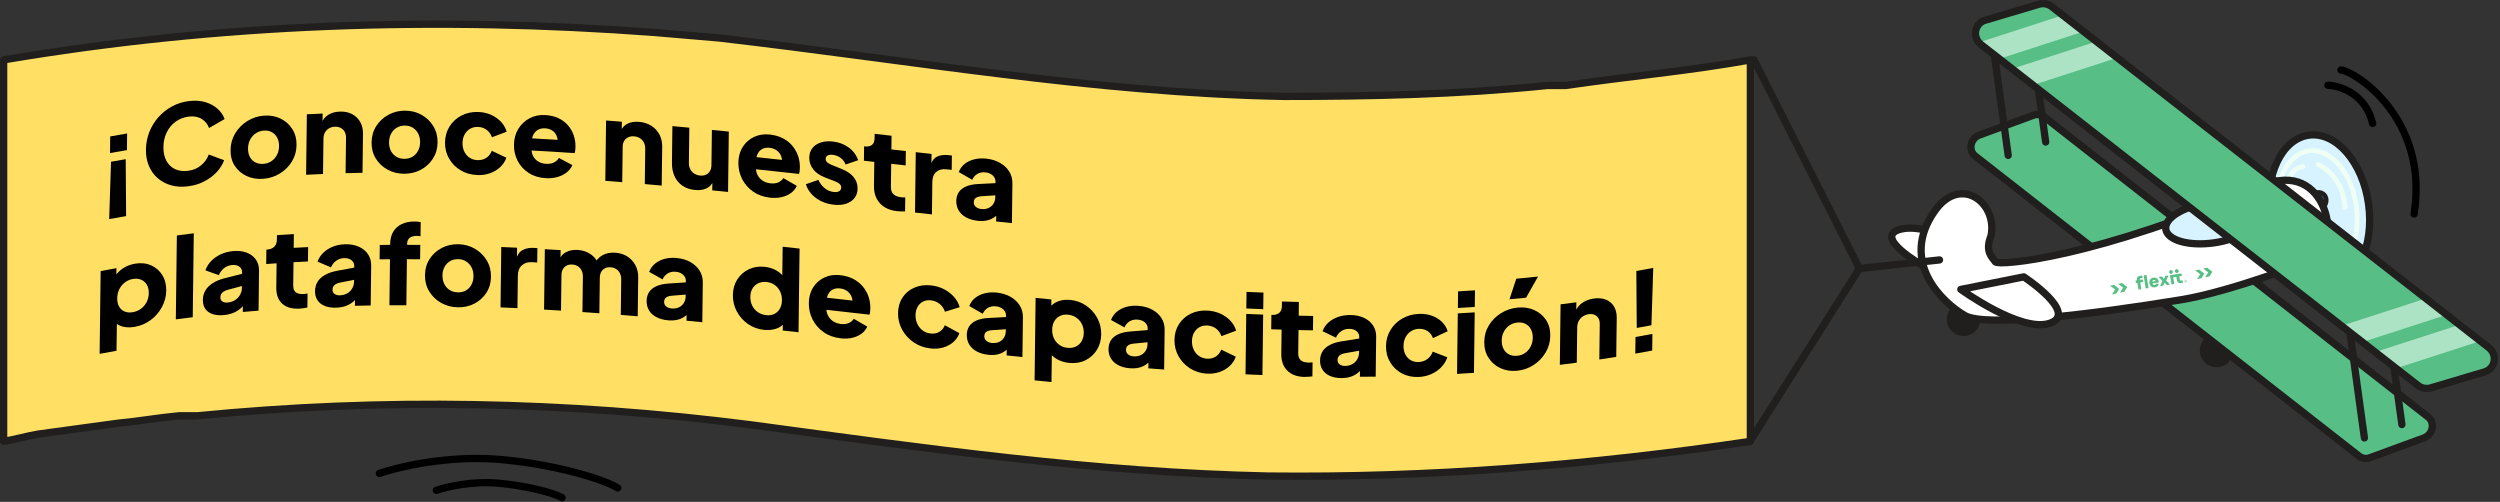 <svg width="1071" height="215" viewBox="0 0 1071 215" fill="none" xmlns="http://www.w3.org/2000/svg">
<rect x="0" y="0" width="1071" height="215" fill="#333333" stroke="none"/>
<path d="M823.673 113.719L850.915 109.973C850.915 109.973 827.019 95.015 814.352 98.159C801.685 101.31 823.673 113.727 823.673 113.727V113.719Z" fill="white" stroke="#201F1E" stroke-width="3.128" stroke-linecap="round" stroke-linejoin="round"/>
<path d="M972.441 93.272C969.971 75.35 977.43 59.508 989.104 57.905C1000.77 56.294 1012.23 69.525 1014.7 87.446C1017.18 105.368 1009.72 121.209 998.042 122.812C986.375 124.423 974.912 111.193 972.441 93.272Z" fill="#D7F3FF" stroke="#201F1E" stroke-width="3.128" stroke-linecap="round" stroke-linejoin="round"/>
<path d="M975.75 92.818C973.787 78.532 979.73 65.912 989.034 64.63C998.339 63.348 1007.47 73.896 1009.44 88.181C1011.41 102.467 1005.46 115.087 996.158 116.37C986.853 117.652 977.72 107.104 975.75 92.818Z" stroke="#EFFFF4" stroke-width="2.033" stroke-linecap="round" stroke-linejoin="round"/>
<path d="M993.209 70.502C993.209 70.502 1003.81 75.022 1004.57 88.823" stroke="#EFFFF4" stroke-width="2.033" stroke-linecap="round" stroke-linejoin="round"/>
<path d="M986.57 71.417C986.57 71.417 982.402 71.37 979.947 77.735" stroke="#EFFFF4" stroke-width="2.033" stroke-linecap="round" stroke-linejoin="round"/>
<path d="M989.175 89.55C987.775 88.057 988.088 85.484 989.878 83.803C991.661 82.122 994.257 81.973 995.657 83.467C997.056 84.96 996.743 87.533 994.953 89.214C993.162 90.895 990.574 91.044 989.175 89.55Z" fill="#348498" stroke="#201F1E" stroke-width="2.033" stroke-linecap="round" stroke-linejoin="round"/>
<path d="M841.189 142.963C837.78 142.963 835.012 140.195 835.012 136.786C835.012 133.377 837.78 130.609 841.189 130.609C844.598 130.609 847.366 133.377 847.366 136.786C847.366 140.195 844.598 142.963 841.189 142.963Z" fill="#201F1E" stroke="#201F1E" stroke-width="2.033" stroke-linecap="round" stroke-linejoin="round"/>
<path d="M949.57 156.326C946.161 156.326 943.393 153.558 943.393 150.149C943.393 146.74 946.161 143.972 949.57 143.972C952.979 143.972 955.747 146.74 955.747 150.149C955.747 153.558 952.979 156.326 949.57 156.326Z" fill="#201F1E" stroke="#201F1E" stroke-width="2.033" stroke-linecap="round" stroke-linejoin="round"/>
<path d="M846.154 66.828L1010.63 195.414C1011.92 196.423 1013.67 196.673 1015.28 196.079L1038.38 187.618C1042.25 186.203 1043.3 181.058 1040.2 178.642L875.726 50.055C874.436 49.047 872.684 48.797 871.074 49.391L847.976 57.851C844.105 59.274 843.057 64.411 846.154 66.828Z" fill="#57BE85" stroke="#201F1E" stroke-width="3.128" stroke-linecap="round" stroke-linejoin="round"/>
<path d="M854.809 112.163C855.998 114.024 898.566 110.505 969.024 79.588C997.197 67.242 1004.24 106.557 990.402 111.428C990.402 111.428 956.052 124.885 934.549 128.388C895.352 134.8 850.626 140.25 841.736 135.159C832.845 130.061 813.164 112.499 828.928 90.285C839.968 74.725 855.834 86.891 852.948 101.021C850.165 107.956 853.597 110.294 854.794 112.155H854.809V112.163Z" fill="white"/>
<path d="M854.809 112.163C855.998 114.024 898.566 110.505 969.024 79.588C997.197 67.242 1004.24 106.557 990.402 111.428C990.402 111.428 956.052 124.885 934.549 128.388C895.352 134.8 850.626 140.25 841.736 135.159C832.845 130.061 813.164 112.499 828.928 90.285C839.968 74.725 855.834 86.891 852.948 101.021C850.165 107.956 853.597 110.294 854.794 112.155H854.809V112.163Z" stroke="#201F1E" stroke-width="3.128" stroke-linecap="round" stroke-linejoin="round"/>
<path d="M867 118.606L840.031 123.986C840.031 123.986 865.827 142.759 878.212 138.451C890.59 134.143 867.015 118.614 867.015 118.614H867.007L867 118.606Z" fill="white" stroke="#201F1E" stroke-width="3.128" stroke-linecap="round" stroke-linejoin="round"/>
<path d="M927.826 98.175C927.169 93.452 935.286 88.44 945.936 86.978C956.585 85.507 965.757 88.143 966.398 92.865C967.055 97.588 958.939 102.6 948.289 104.062C937.632 105.533 928.467 102.897 927.826 98.175Z" fill="#D7F3FF" stroke="#201F1E" stroke-width="3.128" stroke-linecap="round" stroke-linejoin="round"/>
<path d="M1012.91 187.595L1006.5 140.977" stroke="#201F1E" stroke-width="3.128" stroke-linecap="round" stroke-linejoin="round"/>
<path d="M1028.97 181.871L1022.56 135.253" stroke="#201F1E" stroke-width="3.128" stroke-linecap="round" stroke-linejoin="round"/>
<path d="M860.315 66.561L853.903 19.943" stroke="#201F1E" stroke-width="3.128" stroke-linecap="round" stroke-linejoin="round"/>
<path d="M876.366 60.838L869.954 14.22" stroke="#201F1E" stroke-width="3.128" stroke-linecap="round" stroke-linejoin="round"/>
<path d="M848.656 19.068L1035.83 165.107C1037.4 166.335 1039.45 166.726 1041.33 166.171L1064.4 159.321C1069.02 157.945 1070.05 151.932 1066.19 148.914L879.01 2.875C877.438 1.647 875.39 1.256 873.513 1.811L850.462 8.661C845.833 10.037 844.809 16.05 848.663 19.068H848.656Z" fill="#57BE85"/>
<mask id="mask0_5509_2421" style="mask-type:luminance" maskUnits="userSpaceOnUse" x="846" y="1" width="223" height="166">
<path d="M848.656 19.068L1035.83 165.107C1037.4 166.335 1039.45 166.726 1041.33 166.171L1064.4 159.321C1069.02 157.945 1070.05 151.932 1066.19 148.914L879.01 2.875C877.438 1.647 875.39 1.256 873.513 1.811L850.462 8.661C845.833 10.037 844.809 16.05 848.663 19.068H848.656Z" fill="white"/>
</mask>
<g mask="url(#mask0_5509_2421)">
<path d="M989.995 143.823L1065.36 119.419L1068.24 128.349L992.88 152.753L989.995 143.823Z" fill="#ABE3C4"/>
<path d="M997.979 157.155L1073.34 132.751L1076.23 141.68L1000.86 166.084L997.979 157.155Z" fill="#ABE3C4"/>
<path d="M844.793 19.13L920.154 -5.273L923.04 3.656L847.678 28.06L844.793 19.13Z" fill="#ABE3C4"/>
<path d="M852.769 32.454L928.13 8.05L931.015 16.98L855.654 41.383L852.769 32.454Z" fill="#ABE3C4"/>
</g>
<path d="M848.656 19.068L1035.83 165.107C1037.4 166.335 1039.45 166.726 1041.33 166.171L1064.4 159.321C1069.02 157.945 1070.05 151.932 1066.19 148.914L879.01 2.875C877.438 1.647 875.39 1.256 873.513 1.811L850.462 8.661C845.833 10.037 844.809 16.05 848.663 19.068H848.656Z" stroke="#201F1E" stroke-width="3.128" stroke-linecap="round" stroke-linejoin="round"/>
<path d="M941.243 119.614L943.088 119.192L944.324 117.23L942.111 115.478L940.383 115.877L942.564 117.448L941.243 119.614Z" fill="#57BE85"/>
<path d="M904.782 126.16L906.627 125.738L907.863 123.775L905.65 122.023L903.922 122.422L906.103 123.994L904.782 126.16Z" fill="#57BE85"/>
<path d="M944.691 118.833L946.544 118.403L947.772 116.44L945.559 114.688L943.831 115.087L946.013 116.659L944.691 118.825H944.699L944.691 118.833Z" fill="#57BE85"/>
<path d="M908.23 125.378L910.083 124.948L911.311 122.985L909.098 121.233L907.37 121.632L909.552 123.204L908.23 125.37H908.238L908.23 125.378Z" fill="#57BE85"/>
<path fill-rule="evenodd" clip-rule="evenodd" d="M918.356 118.067C918.356 118.067 918.372 117.988 918.419 117.981L919.475 117.809C919.475 117.809 919.561 117.824 919.561 117.863L920.421 123.313C920.421 123.313 920.405 123.391 920.358 123.399L919.303 123.571C919.303 123.571 919.217 123.556 919.217 123.517L918.356 118.067Z" fill="#57BE85"/>
<path fill-rule="evenodd" clip-rule="evenodd" d="M915.674 121.272C915.674 121.272 915.627 121.21 915.587 121.21L915.103 121.288C915.103 121.288 915.017 121.272 915.009 121.225L914.86 120.279C914.86 120.279 914.892 120.201 914.923 120.193L915.408 120.115C915.408 120.115 915.47 120.068 915.47 120.029L915.439 119.849C915.267 118.762 916.01 118.262 916.792 118.129C917.097 118.082 917.417 118.074 917.73 118.098C917.769 118.098 917.793 118.137 917.793 118.16V119.028C917.793 119.028 917.746 119.106 917.699 119.106C917.527 119.091 917.362 119.091 917.206 119.106C916.745 119.185 916.667 119.45 916.698 119.732V119.818C916.698 119.818 916.753 119.881 916.799 119.881L917.863 119.709C917.863 119.709 917.949 119.724 917.957 119.771L918.105 120.717C918.105 120.717 918.074 120.795 918.043 120.803L916.979 120.975C916.979 120.975 916.901 121.022 916.917 121.061L917.347 123.782C917.347 123.782 917.316 123.861 917.284 123.868L916.182 124.048C916.182 124.048 916.096 124.033 916.088 123.986L915.658 121.265H915.666L915.674 121.272Z" fill="#57BE85"/>
<path fill-rule="evenodd" clip-rule="evenodd" d="M923.423 120.404C923.47 120.404 923.509 120.349 923.478 120.31C923.345 120.084 923.056 119.896 922.672 119.966C922.352 120.013 922.133 120.209 922.047 120.537C922.031 120.584 922.086 120.631 922.133 120.623L923.431 120.42H923.423V120.404ZM920.788 121.335C920.593 120.099 921.367 119.13 922.508 118.942C923.65 118.762 924.604 119.403 924.791 120.6C924.807 120.709 924.823 120.826 924.831 120.936C924.831 120.975 924.799 121.014 924.768 121.014L922.203 121.413C922.203 121.413 922.125 121.468 922.149 121.507C922.328 121.952 922.672 122.124 923.048 122.07C923.345 122.023 923.603 121.835 923.65 121.554C923.65 121.515 923.697 121.475 923.744 121.491L924.729 121.601C924.729 121.601 924.791 121.64 924.791 121.679C924.666 122.492 924.01 122.969 923.212 123.094C922.023 123.282 920.999 122.601 920.804 121.358L920.788 121.335Z" fill="#57BE85"/>
<path fill-rule="evenodd" clip-rule="evenodd" d="M928.318 122.148C928.318 122.148 928.263 122.148 928.24 122.117L927.395 121.179C927.395 121.179 927.286 121.147 927.262 121.194L926.754 122.336C926.754 122.336 926.723 122.375 926.691 122.383L925.487 122.571C925.425 122.578 925.378 122.524 925.401 122.477L926.363 120.452C926.363 120.452 926.363 120.397 926.347 120.373L924.854 118.755C924.854 118.755 924.846 118.645 924.901 118.63L926.105 118.442C926.105 118.442 926.16 118.442 926.183 118.473L926.996 119.412C926.996 119.412 927.106 119.451 927.129 119.396L927.606 118.254C927.606 118.254 927.638 118.215 927.669 118.207L928.881 118.02C928.943 118.012 928.99 118.067 928.967 118.114L928.013 120.131C928.013 120.131 928.013 120.186 928.028 120.209L929.561 121.836C929.561 121.836 929.569 121.945 929.514 121.961L928.302 122.148H928.31H928.318Z" fill="#57BE85"/>
<path fill-rule="evenodd" clip-rule="evenodd" d="M935.222 120.945C935.222 120.945 935.222 121.007 935.182 121.031C934.932 121.156 934.666 121.242 934.401 121.289C933.626 121.414 932.766 121.148 932.579 120.006L932.368 118.661C932.368 118.661 932.321 118.599 932.282 118.607L931.007 118.802L931.445 121.586C931.445 121.586 931.429 121.664 931.382 121.672L930.327 121.844C930.327 121.844 930.241 121.828 930.241 121.781L929.639 117.973C929.639 117.973 929.654 117.895 929.701 117.887L934.463 117.137C934.463 117.137 934.549 117.152 934.549 117.191L934.698 118.138C934.698 118.138 934.666 118.216 934.635 118.224L933.681 118.372C933.681 118.372 933.603 118.419 933.619 118.458L933.814 119.741C933.861 120.038 934.041 120.272 934.479 120.202C934.612 120.186 934.729 120.147 934.846 120.092C934.893 120.077 934.948 120.092 934.971 120.131L935.245 120.952H935.237L935.222 120.945Z" fill="#57BE85"/>
<path fill-rule="evenodd" clip-rule="evenodd" d="M929.248 116.667C929.193 116.206 929.482 115.799 929.912 115.721C930.343 115.658 930.757 115.963 930.835 116.409C930.898 116.847 930.608 117.269 930.163 117.347C929.959 117.387 929.748 117.332 929.576 117.199C929.404 117.074 929.287 116.87 929.248 116.659V116.667Z" fill="#57BE85"/>
<path fill-rule="evenodd" clip-rule="evenodd" d="M931.75 116.276C931.695 115.814 931.984 115.408 932.414 115.33C932.844 115.251 933.259 115.572 933.337 116.018C933.4 116.456 933.11 116.878 932.665 116.94C932.461 116.979 932.25 116.925 932.078 116.792C931.906 116.667 931.789 116.463 931.75 116.252V116.268V116.276Z" fill="#57BE85"/>
<path d="M936.434 120.467C936.434 120.467 936.496 120.42 936.52 120.381C936.543 120.342 936.551 120.303 936.536 120.256C936.536 120.217 936.504 120.178 936.489 120.154C936.473 120.123 936.442 120.107 936.403 120.1C936.364 120.092 936.324 120.092 936.293 120.1L936.066 120.139L936.168 120.795H936.254L936.215 120.537L936.364 120.522L936.543 120.756L936.645 120.741L936.45 120.506L936.434 120.475V120.467ZM936.34 120.412L936.192 120.428L936.152 120.186L936.301 120.17H936.364C936.364 120.17 936.403 120.186 936.418 120.209C936.426 120.225 936.434 120.248 936.45 120.272V120.334C936.45 120.334 936.434 120.373 936.41 120.381C936.395 120.389 936.371 120.397 936.348 120.412H936.34Z" fill="#57BE85"/>
<path d="M936.497 120.936C936.778 120.835 936.927 120.514 936.825 120.232C936.723 119.951 936.403 119.802 936.121 119.904C935.84 120.006 935.691 120.326 935.793 120.608C935.894 120.889 936.215 121.038 936.497 120.936Z" stroke="#57BE85" stroke-width="0.102"/>
<path d="M751.385 25.597L796.58 115.04L749.86 188.775" stroke="#201F1E" stroke-width="3.128" stroke-linecap="round" stroke-linejoin="round"/>
<path d="M796.58 115.041L830.883 111.358" stroke="#201F1E" stroke-width="3.128" stroke-linecap="round" stroke-linejoin="round"/>
<path d="M997.275 36.529C1002.42 36.685 1013.45 40.172 1016.44 52.886" stroke="black" stroke-width="3.128" stroke-linecap="round" stroke-linejoin="round"/>
<path d="M1002.88 29.983C1008.03 30.14 1040.74 50.087 1034.2 91.685" stroke="black" stroke-width="3.128" stroke-linecap="round" stroke-linejoin="round"/>
<path d="M264.625 209.02C257.376 204.642 235.295 198.558 213.542 196.776C191.789 195.001 170.474 200.044 162.529 202.804" stroke="black" stroke-width="3.128" stroke-linecap="round" stroke-linejoin="round"/>
<path d="M240.792 213.227C237.062 210.943 224.356 207.909 213.167 206.963C201.978 206.025 191.015 208.637 186.934 210.06" stroke="black" stroke-width="3.128" stroke-linecap="round" stroke-linejoin="round"/>
<path d="M749.86 189.081C681.833 199.246 612.242 204.719 543.434 203.937C469.151 202.373 397.215 192.208 322.15 182.043C242.395 171.878 164.203 170.315 84.447 178.134H76.628C68.027 178.916 59.425 180.48 50.824 181.261C39.096 182.825 28.149 184.389 16.42 185.953C11.728 186.735 6.255 188.299 1.563 189.081V25.66C93.83 10.021 186.878 6.893 280.709 13.931C290.092 14.713 298.693 15.495 308.076 16.276C389.395 25.66 468.369 39.734 549.689 41.298C587.221 41.298 624.753 40.516 663.067 36.606H670.886C697.472 32.697 724.057 30.351 749.86 25.66V189.081Z" fill="#FFE064"/>
<path d="M749.86 189.081C681.833 199.246 612.242 204.719 543.434 203.937C469.151 202.373 397.215 192.208 322.15 182.043C242.395 171.878 164.203 170.315 84.447 178.134H76.628C68.027 178.916 59.425 180.48 50.824 181.261C39.096 182.825 28.149 184.389 16.42 185.953C11.728 186.735 6.255 188.299 1.563 189.081V25.66C93.83 10.021 186.878 6.893 280.709 13.931C290.092 14.713 298.693 15.495 308.076 16.276C389.395 25.66 468.369 39.734 549.689 41.298C587.221 41.298 624.753 40.516 663.067 36.606H670.886C697.472 32.697 724.057 30.351 749.86 25.66V189.081Z" stroke="#201F1E" stroke-width="3.128" stroke-linecap="round" stroke-linejoin="round"/>
<path d="M47.126 65.576C47.165 62.722 47.181 61.299 47.212 58.445C50.113 57.922 51.56 57.663 54.461 57.171C54.422 60.025 54.406 61.448 54.375 64.302C51.474 64.795 50.027 65.045 47.126 65.576ZM46.774 93.859C47.04 85.672 47.298 77.477 47.564 69.291C50.074 68.837 51.333 68.618 53.851 68.188C53.913 76.32 53.968 84.452 54.031 92.584C51.13 93.077 49.683 93.335 46.782 93.859H46.774Z" fill="black"/>
<path d="M80.475 79.823C77.895 80.144 75.51 80.003 73.313 79.385C71.115 78.767 69.207 77.759 67.581 76.351C65.955 74.944 64.704 73.208 63.812 71.128C62.921 69.048 62.491 66.703 62.522 64.067C62.553 61.44 63.038 58.938 63.969 56.569C64.899 54.2 66.197 52.073 67.863 50.204C69.528 48.335 71.467 46.795 73.688 45.591C75.909 44.386 78.317 43.62 80.928 43.3C83.54 42.971 85.878 43.128 87.942 43.745C90.007 44.363 91.758 45.317 93.189 46.584C94.62 47.85 95.636 49.336 96.223 51.017C93.556 52.534 92.227 53.3 89.561 54.849C88.967 53.206 87.919 51.909 86.402 50.962C84.885 50.016 83.032 49.672 80.843 49.946C78.716 50.212 76.839 50.947 75.221 52.143C73.594 53.34 72.327 54.864 71.42 56.717C70.513 58.571 70.044 60.65 70.013 62.965C69.982 65.279 70.404 67.242 71.264 68.861C72.132 70.479 73.359 71.668 74.962 72.434C76.558 73.2 78.426 73.443 80.553 73.177C82.743 72.903 84.611 72.121 86.159 70.815C87.7 69.517 88.795 67.977 89.428 66.202C92.063 67.164 93.377 67.649 96.012 68.634C95.378 70.44 94.331 72.121 92.861 73.701C91.391 75.28 89.616 76.609 87.528 77.704C85.44 78.799 83.087 79.502 80.483 79.823H80.475Z" fill="black"/>
<path d="M112.76 76.594C110.149 76.789 107.779 76.398 105.653 75.413C103.526 74.428 101.837 72.981 100.586 71.058C99.335 69.134 98.733 66.882 98.764 64.286C98.795 61.659 99.46 59.274 100.758 57.124C102.056 54.981 103.784 53.222 105.942 51.869C108.1 50.517 110.485 49.735 113.096 49.539C115.708 49.344 118.069 49.766 120.181 50.798C122.292 51.83 123.973 53.324 125.216 55.278C126.467 57.233 127.069 59.516 127.038 62.144C127.007 64.74 126.342 67.093 125.044 69.204C123.746 71.323 122.026 73.028 119.883 74.342C117.741 75.655 115.364 76.406 112.76 76.601V76.594ZM112.838 70.19C114.16 70.088 115.317 69.705 116.302 69.032C117.295 68.36 118.077 67.469 118.656 66.358C119.235 65.248 119.532 63.989 119.547 62.597C119.563 61.205 119.297 59.993 118.75 58.977C118.202 57.953 117.436 57.171 116.459 56.623C115.481 56.076 114.332 55.849 113.018 55.951C111.697 56.053 110.532 56.451 109.523 57.147C108.514 57.843 107.725 58.75 107.146 59.853C106.567 60.963 106.27 62.214 106.255 63.606C106.239 64.998 106.505 66.21 107.052 67.234C107.6 68.258 108.374 69.04 109.367 69.556C110.36 70.08 111.517 70.283 112.838 70.19Z" fill="black"/>
<path d="M131.136 74.866C131.245 66.226 131.355 57.593 131.456 48.953C134.162 48.82 135.514 48.758 138.22 48.648C138.196 50.697 138.181 51.721 138.157 53.77C138.009 53.324 137.931 53.097 137.782 52.644C138.415 51.072 139.416 49.884 140.8 49.086C142.176 48.289 143.787 47.866 145.625 47.804C147.619 47.741 149.362 48.101 150.856 48.891C152.341 49.673 153.499 50.799 154.32 52.253C155.141 53.707 155.539 55.412 155.508 57.374C155.422 64.037 155.383 67.368 155.297 74.022C152.396 74.076 150.95 74.115 148.049 74.194C148.127 68.141 148.158 65.115 148.236 59.063C148.252 58.055 148.056 57.187 147.666 56.475C147.275 55.756 146.712 55.209 145.992 54.818C145.273 54.427 144.428 54.247 143.459 54.286C142.52 54.317 141.684 54.552 140.941 54.99C140.198 55.428 139.612 56.022 139.205 56.765C138.791 57.508 138.58 58.383 138.572 59.4C138.494 65.452 138.462 68.478 138.384 74.538C135.483 74.655 134.037 74.725 131.136 74.866Z" fill="black"/>
<path d="M173.179 74.435C170.568 74.435 168.198 73.857 166.072 72.699C163.945 71.542 162.256 69.963 161.005 67.938C159.754 65.912 159.152 63.606 159.183 61.017C159.214 58.39 159.879 56.06 161.177 54.019C162.475 51.978 164.203 50.368 166.361 49.179C168.519 47.999 170.904 47.404 173.515 47.404C176.127 47.404 178.488 48.006 180.6 49.195C182.711 50.383 184.392 52.002 185.635 54.043C186.886 56.084 187.488 58.422 187.457 61.041C187.426 63.637 186.761 65.936 185.463 67.961C184.165 69.978 182.445 71.566 180.302 72.715C178.16 73.864 175.783 74.435 173.179 74.435ZM173.257 68.031C174.579 68.031 175.736 67.734 176.721 67.14C177.714 66.546 178.496 65.709 179.075 64.638C179.653 63.567 179.951 62.339 179.966 60.947C179.982 59.555 179.716 58.328 179.169 57.264C178.621 56.201 177.855 55.356 176.878 54.739C175.9 54.113 174.751 53.808 173.437 53.8C172.116 53.8 170.951 54.105 169.942 54.731C168.933 55.349 168.144 56.193 167.565 57.257C166.986 58.32 166.689 59.547 166.674 60.939C166.658 62.331 166.924 63.567 167.471 64.638C168.018 65.709 168.793 66.546 169.786 67.14C170.779 67.734 171.936 68.039 173.257 68.039V68.031Z" fill="black"/>
<path d="M204.494 74.983C201.852 74.897 199.482 74.232 197.387 72.997C195.291 71.754 193.634 70.096 192.422 68.016C191.21 65.936 190.615 63.614 190.647 61.057C190.678 58.5 191.319 56.209 192.57 54.2C193.821 52.19 195.518 50.618 197.66 49.508C199.803 48.398 202.196 47.882 204.839 47.968C206.801 48.03 208.623 48.429 210.288 49.156C211.954 49.883 213.377 50.869 214.558 52.104C215.738 53.34 216.575 54.778 217.068 56.413C214.542 57.366 213.275 57.843 210.75 58.805C210.312 57.492 209.561 56.436 208.49 55.638C207.419 54.841 206.176 54.419 204.76 54.372C203.501 54.333 202.383 54.598 201.39 55.169C200.397 55.74 199.615 56.553 199.037 57.617C198.458 58.672 198.161 59.9 198.145 61.292C198.13 62.683 198.396 63.927 198.943 65.014C199.49 66.1 200.256 66.96 201.234 67.594C202.211 68.227 203.322 68.556 204.58 68.603C206.027 68.65 207.294 68.313 208.365 67.594C209.436 66.874 210.21 65.874 210.672 64.599C213.174 65.78 214.425 66.366 216.919 67.563C216.419 69.056 215.559 70.378 214.354 71.527C213.15 72.676 211.704 73.56 210.015 74.178C208.334 74.795 206.488 75.069 204.494 74.999V74.983Z" fill="black"/>
<path d="M233.786 76.328C230.979 76.164 228.555 75.421 226.507 74.1C224.458 72.778 222.886 71.058 221.784 68.955C220.681 66.843 220.15 64.545 220.181 62.05C220.212 59.462 220.83 57.179 222.034 55.216C223.238 53.254 224.841 51.737 226.859 50.673C228.868 49.61 231.136 49.149 233.646 49.297C235.741 49.422 237.587 49.852 239.189 50.603C240.792 51.354 242.145 52.347 243.24 53.59C244.334 54.833 245.163 56.241 245.726 57.812C246.289 59.384 246.555 61.073 246.532 62.871C246.532 63.38 246.493 63.872 246.438 64.357C246.383 64.842 246.289 65.256 246.156 65.592C238.251 65.061 234.295 64.818 226.389 64.404C226.413 62.316 226.429 61.276 226.452 59.188C232.715 59.517 235.851 59.697 242.114 60.103C240.73 61.002 240.034 61.448 238.65 62.347C238.986 61.01 238.986 59.798 238.65 58.719C238.306 57.64 237.696 56.764 236.82 56.092C235.944 55.42 234.858 55.052 233.567 54.974C232.309 54.904 231.23 55.138 230.315 55.693C229.408 56.241 228.72 57.093 228.25 58.234C227.781 59.376 227.711 60.916 227.664 62.472C227.625 63.817 227.68 65.209 228.149 66.343C228.618 67.477 229.345 68.376 230.338 69.048C231.331 69.721 232.535 70.096 233.951 70.182C235.241 70.26 236.343 70.073 237.274 69.619C238.196 69.174 238.924 68.517 239.447 67.665C241.754 68.892 242.904 69.502 245.21 70.737C244.679 71.965 243.85 73.021 242.732 73.896C241.606 74.772 240.284 75.421 238.767 75.851C237.25 76.281 235.585 76.438 233.779 76.336L233.786 76.328Z" fill="black"/>
<path d="M259.316 77.485C259.426 68.861 259.535 60.236 259.637 51.619C262.342 51.822 263.695 51.932 266.401 52.151C266.377 54.2 266.361 55.224 266.338 57.265C266.189 56.795 266.111 56.561 265.963 56.099C266.596 54.598 267.597 53.535 268.981 52.909C270.357 52.276 271.968 52.041 273.805 52.198C275.799 52.37 277.543 52.933 279.036 53.879C280.522 54.833 281.679 56.084 282.5 57.624C283.321 59.165 283.72 60.916 283.689 62.879C283.603 69.533 283.564 72.856 283.478 79.502C280.577 79.244 279.13 79.111 276.229 78.861L276.417 63.747C276.433 62.738 276.237 61.847 275.846 61.088C275.455 60.33 274.892 59.712 274.173 59.235C273.454 58.766 272.609 58.484 271.639 58.406C270.701 58.328 269.865 58.469 269.122 58.813C268.379 59.165 267.792 59.681 267.386 60.377C266.971 61.073 266.76 61.925 266.752 62.934C266.674 68.978 266.643 72.004 266.565 78.048C263.664 77.813 262.217 77.704 259.316 77.477V77.485Z" fill="black"/>
<path d="M297.732 81.395C295.605 81.192 293.799 80.566 292.313 79.526C290.828 78.486 289.709 77.126 288.951 75.445C288.2 73.763 287.833 71.848 287.864 69.698C287.942 63.426 287.981 60.291 288.06 54.02C290.961 54.286 292.407 54.427 295.308 54.7C295.23 60.745 295.199 63.763 295.12 69.807C295.105 70.784 295.3 71.668 295.691 72.45C296.082 73.232 296.653 73.865 297.388 74.342C298.123 74.827 298.96 75.108 299.89 75.202C300.86 75.296 301.704 75.171 302.439 74.835C303.166 74.499 303.737 73.975 304.152 73.271C304.566 72.567 304.777 71.731 304.785 70.753C304.863 64.709 304.894 61.691 304.973 55.646C307.873 55.936 309.32 56.084 312.221 56.374C312.111 64.99 312.002 73.615 311.9 82.232C309.195 81.958 307.842 81.817 305.137 81.551C305.16 79.503 305.176 78.486 305.199 76.438C305.348 76.907 305.426 77.141 305.575 77.611C304.941 79.096 303.94 80.144 302.556 80.754C301.18 81.364 299.569 81.575 297.732 81.395Z" fill="black"/>
<path d="M329.923 84.686C327.116 84.389 324.692 83.521 322.643 82.09C320.595 80.659 319.023 78.853 317.921 76.687C316.818 74.514 316.286 72.183 316.318 69.689C316.349 67.101 316.967 64.857 318.171 62.957C319.375 61.057 320.978 59.634 322.995 58.672C325.005 57.718 327.272 57.366 329.782 57.64C331.878 57.867 333.723 58.391 335.326 59.212C336.929 60.032 338.282 61.088 339.377 62.378C340.471 63.668 341.3 65.107 341.863 66.702C342.426 68.297 342.692 69.994 342.668 71.793C342.668 72.301 342.629 72.793 342.575 73.278C342.52 73.763 342.426 74.17 342.293 74.506C334.388 73.638 330.431 73.208 322.526 72.371C322.55 70.291 322.565 69.243 322.589 67.164C328.852 67.82 331.987 68.164 338.251 68.845C336.867 69.681 336.171 70.096 334.787 70.933C335.123 69.611 335.123 68.399 334.787 67.304C334.443 66.21 333.833 65.303 332.957 64.591C332.081 63.88 330.994 63.457 329.704 63.317C328.445 63.184 327.366 63.364 326.451 63.872C325.544 64.372 324.856 65.185 324.387 66.311C323.918 67.43 323.848 68.954 323.801 70.518C323.762 71.855 323.816 73.255 324.285 74.412C324.755 75.569 325.482 76.508 326.475 77.227C327.468 77.946 328.672 78.384 330.087 78.54C331.377 78.681 332.48 78.54 333.41 78.142C334.333 77.735 335.06 77.117 335.584 76.289C337.891 77.618 339.04 78.29 341.347 79.62C340.815 80.824 339.986 81.84 338.868 82.669C337.742 83.498 336.421 84.084 334.904 84.444C333.387 84.804 331.722 84.882 329.915 84.686H329.923Z" fill="black"/>
<path d="M357.086 87.681C354.185 87.353 351.675 86.407 349.549 84.827C347.422 83.248 345.983 81.277 345.24 78.924C347.383 78.173 348.446 77.798 350.589 77.047C351.245 78.509 352.152 79.706 353.302 80.621C354.451 81.543 355.734 82.075 357.157 82.239C358.189 82.356 358.979 82.239 359.534 81.887C360.089 81.535 360.363 81.004 360.378 80.276C360.378 79.901 360.292 79.565 360.097 79.276C359.909 78.986 359.62 78.705 359.237 78.447C358.853 78.181 358.369 77.939 357.79 77.712C355.999 77.016 355.1 76.672 353.31 75.976C351.159 75.139 349.51 73.982 348.368 72.512C347.226 71.042 346.663 69.392 346.687 67.562C346.71 65.952 347.14 64.591 347.993 63.489C348.845 62.378 350.033 61.573 351.558 61.065C353.083 60.556 354.827 60.408 356.789 60.627C359.362 60.916 361.621 61.761 363.561 63.168C365.492 64.576 366.852 66.39 367.634 68.634C365.476 69.376 364.397 69.752 362.239 70.495C361.864 69.376 361.176 68.438 360.167 67.68C359.158 66.921 358.009 66.468 356.727 66.319C355.788 66.218 355.053 66.319 354.522 66.64C353.99 66.96 353.716 67.453 353.708 68.11C353.708 68.462 353.794 68.782 353.99 69.087C354.178 69.392 354.49 69.681 354.92 69.947C355.35 70.213 355.89 70.479 356.531 70.745C358.204 71.425 359.049 71.769 360.722 72.45C362.904 73.325 364.569 74.475 365.711 75.882C366.853 77.29 367.415 78.932 367.392 80.793C367.369 82.403 366.923 83.756 366.055 84.859C365.187 85.961 363.991 86.766 362.466 87.275C360.941 87.783 359.151 87.924 357.086 87.689V87.681Z" fill="black"/>
<path d="M384.352 90.473C381.162 90.114 378.699 88.988 376.963 87.103C375.227 85.219 374.383 82.756 374.414 79.722C374.469 75.57 374.492 73.498 374.547 69.354C372.772 69.15 371.88 69.049 370.098 68.853C370.129 66.39 370.145 65.162 370.176 62.699C370.27 62.707 370.324 62.715 370.418 62.723C371.771 62.879 372.819 62.66 373.546 62.082C374.281 61.503 374.656 60.549 374.672 59.22C374.68 58.461 374.688 58.086 374.695 57.328C377.596 57.656 379.043 57.82 381.944 58.149C381.912 60.494 381.897 61.675 381.873 64.021C384.344 64.302 385.588 64.443 388.058 64.717C388.027 67.18 388.011 68.407 387.98 70.871C385.509 70.589 384.266 70.448 381.795 70.175C381.748 74.131 381.725 76.109 381.67 80.074C381.662 80.957 381.811 81.708 382.124 82.333C382.436 82.951 382.937 83.444 383.609 83.803C384.282 84.163 385.118 84.398 386.119 84.515C386.346 84.538 386.604 84.554 386.893 84.554C387.183 84.554 387.488 84.554 387.816 84.562C387.785 86.97 387.769 88.167 387.738 90.575C387.253 90.583 386.706 90.583 386.096 90.575C385.486 90.575 384.899 90.536 384.352 90.473Z" fill="black"/>
<path d="M391.991 91.044C392.101 82.427 392.21 73.802 392.312 65.186C395.017 65.49 396.37 65.639 399.075 65.944C399.044 68.423 399.029 69.666 398.997 72.145C398.81 71.761 398.716 71.574 398.528 71.191C399.138 69.079 400.115 67.711 401.46 67.086C402.805 66.46 404.4 66.249 406.238 66.452C406.856 66.523 407.168 66.554 407.786 66.624C407.755 69.087 407.739 70.315 407.708 72.778C406.801 72.676 406.347 72.629 405.432 72.528C403.657 72.332 402.219 72.7 401.108 73.638C399.998 74.576 399.435 76.007 399.412 77.931C399.341 83.498 399.31 86.282 399.24 91.857C396.339 91.536 394.892 91.372 391.991 91.044Z" fill="black"/>
<path d="M418.811 94.578C416.911 94.375 415.269 93.898 413.893 93.147C412.517 92.397 411.461 91.419 410.734 90.215C410.007 89.011 409.655 87.635 409.67 86.094C409.686 84.64 410.046 83.389 410.734 82.349C411.422 81.301 412.478 80.48 413.885 79.87C415.292 79.268 417.052 78.916 419.147 78.83C422.384 78.666 424.003 78.58 427.232 78.416C427.209 80.504 427.193 81.544 427.17 83.624C424.457 83.811 423.104 83.905 420.391 84.085C419.358 84.163 418.561 84.406 418.014 84.804C417.458 85.203 417.177 85.829 417.169 86.681C417.161 87.471 417.458 88.12 418.06 88.628C418.67 89.136 419.421 89.441 420.32 89.535C421.509 89.66 422.564 89.519 423.471 89.113C424.378 88.706 425.09 88.088 425.598 87.275C426.106 86.462 426.372 85.531 426.38 84.492C426.411 81.802 426.427 80.457 426.466 77.767C426.482 76.79 426.091 75.922 425.309 75.179C424.527 74.428 423.464 73.99 422.111 73.842C420.821 73.701 419.679 73.928 418.686 74.514C417.693 75.101 416.966 75.937 416.504 77.032C414.198 75.703 413.048 75.038 410.742 73.701C411.273 72.301 412.11 71.144 413.252 70.229C414.393 69.307 415.754 68.65 417.341 68.259C418.928 67.86 420.656 67.766 422.525 67.962C424.746 68.196 426.708 68.806 428.405 69.776C430.102 70.745 431.423 71.981 432.354 73.482C433.284 74.983 433.738 76.672 433.714 78.533C433.628 85.352 433.589 88.761 433.503 95.587C430.798 95.305 429.445 95.165 426.74 94.875C426.763 93.21 426.771 92.373 426.794 90.708C427.451 90.661 427.78 90.645 428.444 90.598C427.655 91.654 426.794 92.506 425.848 93.147C424.902 93.788 423.847 94.234 422.689 94.469C421.524 94.711 420.234 94.75 418.819 94.602L418.811 94.578Z" fill="black"/>
<path d="M42.677 151.58C42.825 139.757 42.974 127.942 43.115 116.12C45.82 115.604 47.173 115.361 49.878 114.884C49.855 116.863 49.839 117.848 49.816 119.826C49.573 119.302 49.448 119.036 49.206 118.512C50.089 117.058 51.286 115.846 52.795 114.877C54.304 113.907 56.024 113.258 57.956 112.945C60.465 112.539 62.733 112.781 64.75 113.68C66.768 114.579 68.355 115.963 69.52 117.84C70.685 119.709 71.256 121.914 71.225 124.455C71.193 126.957 70.576 129.319 69.371 131.547C68.167 133.776 66.549 135.637 64.5 137.153C62.452 138.663 60.145 139.624 57.565 140.047C55.758 140.344 54.093 140.297 52.576 139.914C51.051 139.53 49.831 138.788 48.916 137.685C49.386 137.013 49.62 136.676 50.097 136.004C50.027 141.704 49.988 144.558 49.917 150.266C47.016 150.782 45.57 151.048 42.669 151.595L42.677 151.58ZM56.79 133.76C58.143 133.533 59.34 133.041 60.379 132.282C61.419 131.516 62.233 130.554 62.827 129.389C63.421 128.224 63.726 126.942 63.742 125.55C63.757 124.158 63.484 122.969 62.921 122C62.35 121.03 61.56 120.311 60.536 119.857C59.511 119.404 58.323 119.287 56.97 119.506C55.68 119.717 54.523 120.209 53.506 120.991C52.482 121.765 51.684 122.743 51.106 123.916C50.527 125.088 50.23 126.379 50.215 127.77C50.199 129.162 50.465 130.351 51.012 131.328C51.559 132.306 52.341 133.009 53.35 133.439C54.359 133.869 55.508 133.971 56.798 133.76H56.79Z" fill="black"/>
<path d="M75.322 136.825C75.471 124.838 75.619 112.851 75.768 100.865C78.669 100.481 80.115 100.294 83.016 99.942C82.868 111.929 82.719 123.908 82.571 135.895C79.67 136.246 78.223 136.434 75.322 136.817V136.825Z" fill="black"/>
<path d="M96.05 134.972C94.15 135.159 92.508 135.034 91.132 134.581C89.756 134.127 88.7 133.384 87.973 132.345C87.246 131.305 86.894 130.007 86.91 128.458C86.925 127.004 87.285 125.675 87.973 124.471C88.661 123.274 89.717 122.211 91.124 121.304C92.532 120.389 94.291 119.67 96.386 119.146C99.624 118.309 101.242 117.903 104.472 117.105C104.448 119.193 104.432 120.24 104.409 122.328C101.696 123.04 100.343 123.407 97.63 124.142C96.598 124.432 95.8 124.838 95.253 125.354C94.698 125.87 94.416 126.551 94.408 127.411C94.4 128.2 94.698 128.787 95.3 129.17C95.91 129.553 96.66 129.694 97.567 129.608C98.756 129.491 99.811 129.139 100.718 128.544C101.625 127.958 102.337 127.2 102.845 126.285C103.353 125.37 103.619 124.392 103.627 123.345C103.658 120.647 103.674 119.302 103.713 116.605C103.729 115.627 103.338 114.837 102.556 114.243C101.774 113.649 100.711 113.414 99.358 113.547C98.068 113.672 96.926 114.134 95.941 114.923C94.948 115.721 94.221 116.714 93.759 117.895C91.453 117.05 90.303 116.636 87.996 115.815C88.528 114.298 89.365 112.961 90.507 111.788C91.648 110.623 93.009 109.669 94.596 108.934C96.183 108.199 97.911 107.745 99.78 107.566C102.001 107.354 103.963 107.573 105.66 108.222C107.357 108.864 108.67 109.857 109.609 111.186C110.539 112.515 111.001 114.118 110.977 115.987C110.891 122.821 110.852 126.238 110.766 133.08C108.061 133.291 106.708 133.408 104.002 133.643C104.026 131.969 104.034 131.133 104.057 129.467C104.714 129.295 105.042 129.209 105.707 129.037C104.917 130.241 104.057 131.258 103.111 132.086C102.165 132.915 101.117 133.564 99.952 134.041C98.787 134.518 97.497 134.823 96.082 134.964L96.05 134.972Z" fill="black"/>
<path d="M128.297 132.212C125.107 132.384 122.644 131.696 120.908 130.109C119.172 128.529 118.328 126.222 118.359 123.189C118.414 119.029 118.437 116.949 118.492 112.797C116.717 112.914 115.826 112.977 114.043 113.11C114.074 110.639 114.09 109.411 114.121 106.94C114.215 106.94 114.27 106.932 114.364 106.925C115.716 106.823 116.756 106.416 117.491 105.705C118.226 104.993 118.602 103.969 118.617 102.64L118.641 100.74C121.542 100.544 122.988 100.45 125.889 100.286C125.858 102.64 125.842 103.82 125.819 106.174C128.29 106.033 129.533 105.963 132.004 105.846C131.972 108.316 131.957 109.544 131.925 112.015C129.455 112.14 128.211 112.203 125.74 112.343C125.694 116.308 125.67 118.294 125.615 122.266C125.608 123.149 125.756 123.877 126.069 124.447C126.382 125.01 126.874 125.425 127.555 125.667C128.227 125.917 129.064 126.011 130.064 125.957C130.291 125.949 130.549 125.917 130.839 125.871C131.128 125.824 131.433 125.777 131.761 125.73C131.73 128.138 131.714 129.342 131.683 131.758C131.198 131.844 130.651 131.938 130.041 132.032C129.431 132.126 128.845 132.188 128.297 132.22V132.212Z" fill="black"/>
<path d="M144.092 131.805C142.192 131.867 140.55 131.633 139.174 131.086C137.798 130.538 136.742 129.725 136.015 128.63C135.288 127.543 134.936 126.222 134.952 124.674C134.967 123.219 135.327 121.914 136.015 120.764C136.703 119.615 137.759 118.63 139.166 117.809C140.574 116.995 142.333 116.393 144.429 116.002C147.666 115.385 149.284 115.08 152.514 114.493C152.49 116.581 152.474 117.621 152.451 119.709C149.738 120.248 148.385 120.522 145.672 121.077C144.64 121.296 143.842 121.648 143.295 122.125C142.74 122.602 142.458 123.266 142.45 124.119C142.442 124.908 142.74 125.518 143.342 125.933C143.952 126.355 144.702 126.55 145.609 126.519C146.798 126.48 147.853 126.199 148.76 125.667C149.667 125.135 150.379 124.431 150.887 123.548C151.395 122.664 151.661 121.702 151.669 120.663C151.7 117.965 151.716 116.62 151.755 113.93C151.771 112.953 151.38 112.14 150.598 111.491C149.816 110.849 148.753 110.544 147.4 110.584C146.11 110.623 144.968 111.006 143.983 111.733C142.99 112.46 142.263 113.406 141.801 114.556C139.495 113.555 138.345 113.062 136.039 112.085C136.57 110.607 137.407 109.325 138.548 108.23C139.69 107.143 141.051 106.283 142.638 105.657C144.225 105.032 145.953 104.696 147.822 104.641C150.043 104.578 152.005 104.923 153.702 105.681C155.399 106.432 156.712 107.511 157.651 108.902C158.581 110.294 159.043 111.921 159.019 113.789C158.933 120.623 158.894 124.033 158.808 130.867C156.103 130.906 154.75 130.937 152.044 131C152.068 129.326 152.076 128.497 152.099 126.824C152.756 126.691 153.084 126.629 153.749 126.503C152.959 127.661 152.099 128.622 151.153 129.389C150.207 130.155 149.151 130.734 147.994 131.132C146.829 131.531 145.539 131.75 144.124 131.797L144.092 131.805Z" fill="black"/>
<path d="M166.823 130.788C166.925 122.899 166.971 118.95 167.073 111.06C165.298 111.068 164.407 111.076 162.624 111.099C162.655 108.636 162.671 107.401 162.702 104.938C164.477 104.922 165.369 104.914 167.151 104.899C167.151 104.75 167.151 104.672 167.151 104.516C167.175 102.459 167.613 100.716 168.449 99.292C169.286 97.869 170.49 96.775 172.046 96.016C173.602 95.258 175.479 94.882 177.668 94.89C178.09 94.89 178.536 94.921 179.021 94.968C179.506 95.023 179.904 95.078 180.225 95.148C180.194 97.572 180.178 98.792 180.147 101.216C179.826 101.153 179.545 101.107 179.302 101.091C179.06 101.075 178.81 101.067 178.552 101.06C177.199 101.052 176.175 101.341 175.471 101.92C174.767 102.506 174.415 103.358 174.4 104.5C174.4 104.649 174.4 104.727 174.4 104.883C176.659 104.883 177.793 104.891 180.053 104.914C180.022 107.377 180.006 108.613 179.975 111.076C177.715 111.06 176.581 111.053 174.322 111.045C174.22 118.934 174.173 122.883 174.079 130.772C171.178 130.772 169.732 130.773 166.831 130.788H166.823Z" fill="black"/>
<path d="M196.058 131.648C193.446 131.586 191.077 130.944 188.95 129.74C186.824 128.536 185.135 126.902 183.884 124.853C182.633 122.797 182.03 120.475 182.062 117.886C182.093 115.259 182.758 112.945 184.056 110.935C185.354 108.926 187.082 107.354 189.24 106.228C191.398 105.094 193.783 104.563 196.394 104.625C199.006 104.688 201.367 105.344 203.478 106.58C205.59 107.815 207.271 109.473 208.514 111.545C209.765 113.617 210.367 115.963 210.336 118.582C210.305 121.17 209.64 123.462 208.342 125.455C207.044 127.449 205.324 128.99 203.181 130.092C201.039 131.195 198.662 131.711 196.058 131.648ZM196.136 125.244C197.458 125.276 198.615 125.01 199.6 124.439C200.593 123.868 201.375 123.055 201.954 121.991C202.532 120.936 202.829 119.708 202.845 118.316C202.861 116.925 202.595 115.689 202.048 114.618C201.5 113.539 200.734 112.679 199.757 112.038C198.779 111.397 197.63 111.052 196.316 111.021C194.995 110.99 193.83 111.271 192.821 111.866C191.812 112.46 191.023 113.281 190.444 114.329C189.865 115.376 189.568 116.596 189.553 117.988C189.537 119.38 189.803 120.615 190.35 121.702C190.897 122.789 191.672 123.641 192.665 124.259C193.658 124.885 194.815 125.205 196.136 125.244Z" fill="black"/>
<path d="M214.426 131.695C214.535 123.071 214.645 114.446 214.746 105.814C217.452 105.931 218.805 105.994 221.51 106.119C221.479 108.605 221.463 109.841 221.432 112.327C221.244 111.96 221.15 111.772 220.963 111.405C221.573 109.254 222.55 107.823 223.895 107.112C225.24 106.408 226.835 106.103 228.672 106.197C229.29 106.228 229.603 106.244 230.221 106.283C230.189 108.746 230.174 109.982 230.142 112.445C229.235 112.398 228.782 112.366 227.867 112.32C226.092 112.226 224.653 112.679 223.543 113.688C222.433 114.689 221.87 116.159 221.846 118.082C221.776 123.657 221.745 126.441 221.674 132.016C218.773 131.875 217.327 131.813 214.426 131.688V131.695Z" fill="black"/>
<path d="M233.082 132.626C233.191 124.002 233.301 115.377 233.403 106.752C236.108 106.909 237.461 106.987 240.166 107.159C240.135 109.677 240.119 110.944 240.088 113.461C239.807 113.023 239.658 112.812 239.376 112.374C239.791 110.412 240.737 108.997 242.238 108.144C243.732 107.292 245.507 106.932 247.571 107.073C249.76 107.222 251.684 107.902 253.326 109.114C254.968 110.326 255.992 111.858 256.391 113.727C255.562 113.743 255.14 113.751 254.311 113.766C255.21 111.718 256.469 110.24 258.088 109.348C259.714 108.457 261.606 108.097 263.765 108.269C265.665 108.418 267.346 108.965 268.8 109.904C270.254 110.842 271.396 112.085 272.217 113.625C273.038 115.166 273.437 116.91 273.406 118.872C273.32 125.526 273.281 128.849 273.195 135.504C270.294 135.261 268.847 135.136 265.946 134.909C266.024 128.865 266.056 125.839 266.134 119.795C266.149 118.786 265.97 117.903 265.61 117.144C265.25 116.386 264.734 115.776 264.062 115.314C263.389 114.853 262.568 114.579 261.606 114.509C260.668 114.439 259.855 114.579 259.159 114.939C258.463 115.299 257.924 115.823 257.54 116.526C257.157 117.222 256.962 118.082 256.954 119.091C256.876 125.135 256.845 128.161 256.766 134.206C253.865 133.987 252.419 133.885 249.518 133.682C249.596 127.638 249.627 124.611 249.706 118.567C249.721 117.559 249.541 116.675 249.182 115.924C248.822 115.174 248.306 114.564 247.634 114.11C246.961 113.657 246.14 113.391 245.178 113.328C244.24 113.266 243.427 113.422 242.731 113.782C242.035 114.149 241.495 114.681 241.112 115.385C240.729 116.089 240.534 116.941 240.526 117.957C240.448 124.002 240.416 127.028 240.338 133.072C237.437 132.892 235.991 132.798 233.09 132.634L233.082 132.626Z" fill="black"/>
<path d="M286.151 137.216C284.251 137.044 282.609 136.598 281.233 135.871C279.856 135.151 278.801 134.198 278.074 133.009C277.346 131.82 276.995 130.46 277.01 128.912C277.026 127.457 277.386 126.198 278.074 125.135C278.762 124.072 279.817 123.227 281.225 122.594C282.632 121.96 284.392 121.577 286.487 121.46C289.724 121.241 291.343 121.139 294.572 120.936C294.549 123.024 294.533 124.064 294.51 126.144C291.796 126.363 290.444 126.472 287.73 126.691C286.698 126.785 285.901 127.035 285.353 127.45C284.798 127.856 284.517 128.49 284.509 129.342C284.501 130.132 284.798 130.773 285.4 131.273C286.01 131.774 286.761 132.063 287.668 132.141C288.856 132.251 289.912 132.094 290.819 131.672C291.726 131.25 292.438 130.632 292.946 129.811C293.454 128.99 293.72 128.059 293.728 127.012C293.759 124.322 293.775 122.977 293.814 120.287C293.829 119.31 293.438 118.45 292.656 117.715C291.875 116.98 290.811 116.542 289.458 116.417C288.168 116.299 287.027 116.542 286.041 117.144C285.048 117.746 284.321 118.598 283.86 119.693C281.553 118.403 280.404 117.762 278.097 116.479C278.629 115.072 279.465 113.899 280.607 112.953C281.749 112.007 283.109 111.326 284.697 110.896C286.284 110.474 288.012 110.341 289.881 110.521C292.101 110.724 294.064 111.311 295.761 112.265C297.457 113.219 298.771 114.446 299.709 115.94C300.64 117.433 301.101 119.122 301.078 120.983C300.992 127.801 300.953 131.211 300.867 138.037C298.161 137.771 296.808 137.638 294.103 137.388C294.126 135.722 294.134 134.886 294.158 133.22C294.815 133.165 295.143 133.142 295.808 133.095C295.018 134.158 294.158 135.019 293.212 135.667C292.266 136.324 291.218 136.778 290.053 137.028C288.888 137.286 287.597 137.349 286.182 137.216H286.151Z" fill="black"/>
<path d="M327.279 141.313C324.699 141.04 322.408 140.195 320.391 138.78C318.373 137.365 316.794 135.574 315.644 133.4C314.495 131.226 313.932 128.896 313.963 126.402C313.994 123.876 314.62 121.656 315.84 119.74C317.06 117.824 318.686 116.378 320.735 115.385C322.783 114.4 325.059 114.04 327.569 114.306C329.5 114.509 331.212 115.049 332.706 115.924C334.191 116.8 335.364 117.926 336.224 119.318C335.771 119.842 335.544 120.1 335.098 120.616C335.177 114.65 335.208 111.663 335.286 105.697C338.187 106.01 339.634 106.174 342.534 106.487C342.386 118.434 342.237 130.39 342.089 142.338C339.383 142.04 338.031 141.892 335.325 141.595C335.349 139.702 335.364 138.756 335.388 136.856C335.654 137.474 335.787 137.779 336.045 138.397C335.13 139.562 333.886 140.383 332.338 140.868C330.782 141.345 329.101 141.493 327.303 141.298L327.279 141.313ZM328.225 135.011C329.547 135.152 330.712 134.98 331.713 134.487C332.721 133.994 333.511 133.244 334.09 132.227C334.668 131.219 334.966 130.014 334.981 128.623C334.997 127.231 334.731 125.972 334.184 124.838C333.636 123.704 332.862 122.782 331.869 122.078C330.876 121.374 329.719 120.944 328.397 120.803C327.076 120.663 325.887 120.843 324.832 121.351C323.776 121.859 322.955 122.61 322.361 123.603C321.767 124.596 321.462 125.792 321.446 127.184C321.43 128.576 321.704 129.835 322.267 130.968C322.83 132.102 323.636 133.025 324.675 133.736C325.715 134.448 326.896 134.87 328.218 135.011H328.225Z" fill="black"/>
<path d="M360.096 144.926C357.297 144.613 354.865 143.729 352.824 142.283C350.775 140.836 349.204 139.03 348.101 136.848C346.999 134.667 346.467 132.337 346.498 129.842C346.53 127.254 347.147 125.01 348.352 123.126C349.556 121.234 351.159 119.818 353.176 118.872C355.186 117.926 357.453 117.598 359.963 117.879C362.059 118.114 363.904 118.645 365.507 119.474C367.11 120.303 368.462 121.366 369.557 122.657C370.652 123.947 371.481 125.393 372.044 126.988C372.607 128.584 372.873 130.28 372.849 132.087C372.849 132.595 372.81 133.087 372.755 133.572C372.701 134.057 372.607 134.464 372.474 134.8C364.569 133.908 360.612 133.455 352.707 132.579C352.73 130.499 352.746 129.451 352.769 127.372C359.033 128.067 362.168 128.427 368.431 129.131C367.047 129.96 366.351 130.374 364.967 131.203C365.304 129.882 365.304 128.67 364.967 127.575C364.623 126.48 364.013 125.573 363.138 124.854C362.262 124.142 361.175 123.712 359.885 123.564C358.626 123.423 357.547 123.603 356.632 124.103C355.725 124.604 355.037 125.409 354.568 126.527C354.099 127.645 354.028 129.17 353.981 130.734C353.942 132.071 353.997 133.471 354.466 134.628C354.935 135.785 355.662 136.731 356.655 137.458C357.649 138.186 358.853 138.631 360.268 138.788C361.558 138.936 362.661 138.803 363.591 138.404C364.514 138.006 365.241 137.388 365.773 136.567C368.079 137.912 369.229 138.576 371.535 139.921C371.004 141.126 370.175 142.142 369.057 142.963C367.931 143.784 366.609 144.371 365.092 144.722C363.568 145.074 361.91 145.145 360.104 144.941L360.096 144.926Z" fill="black"/>
<path d="M398.567 149.257C395.924 148.96 393.555 148.108 391.459 146.685C389.364 145.261 387.706 143.455 386.494 141.266C385.282 139.076 384.688 136.699 384.719 134.143C384.75 131.586 385.391 129.357 386.642 127.457C387.894 125.557 389.59 124.142 391.733 123.219C393.875 122.289 396.268 121.976 398.911 122.265C400.873 122.484 402.695 123.016 404.361 123.868C406.026 124.713 407.449 125.799 408.63 127.113C409.811 128.427 410.647 129.92 411.14 131.586C408.614 132.368 407.348 132.766 404.822 133.548C404.384 132.203 403.634 131.093 402.562 130.217C401.491 129.342 400.248 128.825 398.833 128.661C397.574 128.521 396.456 128.693 395.463 129.185C394.469 129.678 393.688 130.428 393.109 131.437C392.53 132.446 392.233 133.65 392.218 135.034C392.202 136.426 392.468 137.685 393.015 138.826C393.562 139.96 394.329 140.883 395.306 141.594C396.284 142.306 397.394 142.728 398.653 142.869C400.099 143.033 401.366 142.791 402.437 142.149C403.508 141.508 404.283 140.57 404.744 139.327C407.246 140.687 408.497 141.36 410.991 142.72C410.491 144.182 409.631 145.449 408.427 146.52C407.223 147.592 405.776 148.373 404.087 148.866C402.406 149.359 400.561 149.492 398.567 149.273V149.257Z" fill="black"/>
<path d="M423.315 151.971C421.415 151.768 419.773 151.291 418.397 150.54C417.021 149.789 415.965 148.812 415.238 147.616C414.511 146.411 414.159 145.043 414.174 143.495C414.19 142.04 414.55 140.789 415.238 139.742C415.926 138.694 416.981 137.865 418.389 137.263C419.796 136.653 421.556 136.309 423.651 136.215C426.888 136.051 428.507 135.965 431.736 135.785L431.674 140.993C428.96 141.18 427.608 141.274 424.894 141.462C423.862 141.54 423.065 141.782 422.517 142.181C421.962 142.58 421.681 143.205 421.673 144.058C421.665 144.848 421.962 145.497 422.564 146.005C423.174 146.513 423.925 146.818 424.824 146.912C426.013 147.037 427.068 146.896 427.975 146.49C428.882 146.083 429.594 145.465 430.102 144.652C430.61 143.839 430.876 142.908 430.884 141.868C430.915 139.179 430.931 137.834 430.97 135.144C430.986 134.167 430.595 133.306 429.813 132.556C429.031 131.813 427.967 131.367 426.615 131.226C425.325 131.094 424.183 131.313 423.19 131.907C422.197 132.493 421.47 133.338 421.008 134.425C418.702 133.095 417.552 132.431 415.246 131.101C415.777 129.702 416.614 128.545 417.756 127.63C418.897 126.707 420.258 126.05 421.845 125.651C423.432 125.253 425.16 125.151 427.029 125.346C429.25 125.581 431.212 126.183 432.909 127.153C434.606 128.122 435.927 129.358 436.858 130.859C437.788 132.36 438.242 134.041 438.218 135.91C438.132 142.729 438.093 146.138 438.007 152.964C435.302 152.69 433.949 152.549 431.244 152.26C431.267 150.595 431.275 149.758 431.298 148.093C431.955 148.046 432.284 148.022 432.948 147.983C432.158 149.039 431.298 149.891 430.352 150.532C429.406 151.173 428.351 151.619 427.193 151.861C426.028 152.104 424.738 152.151 423.323 151.994L423.315 151.971Z" fill="black"/>
<path d="M443.216 162.949C443.364 151.173 443.513 139.397 443.654 127.614C446.359 127.887 447.712 128.02 450.417 128.286C450.394 130.257 450.378 131.242 450.355 133.212C450.112 132.618 449.987 132.321 449.745 131.727C450.628 130.515 451.825 129.631 453.334 129.068C454.843 128.505 456.563 128.31 458.495 128.49C461.004 128.724 463.272 129.537 465.289 130.921C467.307 132.305 468.894 134.065 470.059 136.207C471.224 138.35 471.795 140.68 471.764 143.213C471.732 145.707 471.115 147.928 469.911 149.875C468.706 151.822 467.088 153.308 465.039 154.324C462.998 155.341 460.684 155.724 458.104 155.481C456.297 155.309 454.632 154.825 453.115 154.035C451.59 153.237 450.37 152.166 449.456 150.805C449.925 150.266 450.159 149.992 450.636 149.453C450.566 155.137 450.527 157.976 450.456 163.66C447.555 163.379 446.109 163.23 443.208 162.941L443.216 162.949ZM457.329 149.015C458.682 149.14 459.879 148.952 460.918 148.452C461.958 147.952 462.772 147.185 463.366 146.169C463.96 145.152 464.265 143.94 464.281 142.556C464.296 141.164 464.023 139.913 463.46 138.803C462.897 137.693 462.099 136.778 461.075 136.066C460.051 135.355 458.862 134.933 457.509 134.807C456.219 134.682 455.062 134.878 454.045 135.378C453.021 135.879 452.224 136.645 451.645 137.661C451.066 138.678 450.769 139.882 450.754 141.274C450.738 142.666 451.004 143.925 451.551 145.051C452.098 146.177 452.88 147.091 453.889 147.787C454.898 148.483 456.047 148.898 457.337 149.015H457.329Z" fill="black"/>
<path d="M484.025 157.765C482.125 157.608 480.483 157.178 479.107 156.459C477.73 155.74 476.675 154.793 475.948 153.605C475.221 152.424 474.869 151.056 474.884 149.508C474.9 148.053 475.26 146.794 475.948 145.731C476.636 144.668 477.691 143.815 479.099 143.174C480.506 142.533 482.266 142.142 484.361 141.993C487.598 141.743 489.217 141.61 492.446 141.344C492.423 143.432 492.407 144.472 492.384 146.552C489.67 146.818 488.318 146.951 485.604 147.209C484.572 147.318 483.775 147.576 483.227 147.991C482.672 148.405 482.391 149.039 482.383 149.891C482.375 150.681 482.672 151.322 483.274 151.814C483.884 152.307 484.635 152.588 485.534 152.659C486.723 152.753 487.778 152.581 488.685 152.151C489.592 151.713 490.304 151.079 490.812 150.251C491.32 149.422 491.586 148.483 491.594 147.443C491.625 144.754 491.641 143.409 491.68 140.719C491.696 139.742 491.305 138.889 490.523 138.162C489.741 137.435 488.677 137.02 487.325 136.919C486.034 136.817 484.893 137.075 483.9 137.685C482.907 138.303 482.18 139.155 481.718 140.258C479.412 138.983 478.262 138.35 475.956 137.075C476.487 135.668 477.324 134.487 478.465 133.541C479.607 132.595 480.968 131.899 482.555 131.461C484.142 131.023 485.87 130.875 487.739 131.023C489.96 131.195 491.922 131.743 493.619 132.657C495.316 133.572 496.637 134.769 497.568 136.246C498.498 137.716 498.952 139.39 498.928 141.251C498.842 148.077 498.803 151.486 498.717 158.304C496.012 158.109 494.659 158.007 491.954 157.804C491.977 156.138 491.985 155.302 492.008 153.636C492.665 153.574 492.994 153.542 493.658 153.472C492.868 154.551 492.008 155.427 491.062 156.099C490.116 156.772 489.06 157.241 487.903 157.515C486.738 157.788 485.448 157.866 484.033 157.749L484.025 157.765Z" fill="black"/>
<path d="M516.99 160.071C514.347 159.915 511.977 159.18 509.882 157.859C507.786 156.537 506.129 154.809 504.917 152.674C503.705 150.54 503.111 148.186 503.142 145.629C503.173 143.072 503.814 140.813 505.065 138.858C506.316 136.903 508.013 135.41 510.156 134.377C512.298 133.345 514.691 132.907 517.334 133.056C519.296 133.173 521.118 133.603 522.784 134.354C524.449 135.105 525.872 136.106 527.053 137.349C528.234 138.592 529.07 140.031 529.563 141.665C527.037 142.603 525.771 143.072 523.245 144.003C522.807 142.681 522.056 141.618 520.985 140.797C519.914 139.976 518.671 139.53 517.255 139.444C515.997 139.374 514.878 139.608 513.885 140.148C512.892 140.688 512.11 141.477 511.532 142.517C510.953 143.557 510.656 144.769 510.64 146.161C510.625 147.553 510.891 148.804 511.438 149.906C511.985 151.017 512.752 151.9 513.729 152.557C514.706 153.214 515.817 153.581 517.076 153.66C518.522 153.746 519.789 153.433 520.86 152.737C521.931 152.041 522.705 151.048 523.167 149.781C525.669 150.993 526.92 151.603 529.414 152.8C528.914 154.293 528.054 155.614 526.85 156.748C525.645 157.89 524.199 158.758 522.51 159.344C520.829 159.931 518.983 160.173 516.99 160.056V160.071Z" fill="black"/>
<path d="M533.926 132.157C533.965 129.311 533.981 127.888 534.012 125.049C536.913 125.174 538.36 125.237 541.26 125.346C541.221 128.193 541.206 129.616 541.174 132.454C538.274 132.345 536.827 132.282 533.926 132.157ZM533.574 160.361L533.895 134.479C536.796 134.604 538.242 134.667 541.143 134.776C541.034 143.401 540.924 152.033 540.823 160.658C537.922 160.548 536.475 160.486 533.574 160.361Z" fill="black"/>
<path d="M558.845 161.479C555.655 161.408 553.192 160.501 551.456 158.758C549.72 157.014 548.876 154.629 548.907 151.595C548.962 147.443 548.985 145.364 549.04 141.212C547.265 141.157 546.374 141.125 544.591 141.063C544.622 138.6 544.638 137.364 544.669 134.901C544.763 134.901 544.818 134.901 544.911 134.909C546.264 134.956 547.312 134.659 548.039 134.018C548.774 133.377 549.149 132.391 549.165 131.062C549.173 130.304 549.181 129.921 549.189 129.162C552.089 129.248 553.536 129.287 556.437 129.358C556.406 131.711 556.39 132.884 556.367 135.238C558.837 135.292 560.081 135.324 562.552 135.363C562.52 137.826 562.505 139.061 562.473 141.524C560.002 141.485 558.759 141.454 556.288 141.399C556.241 145.363 556.218 147.342 556.163 151.306C556.155 152.19 556.304 152.932 556.617 153.519C556.93 154.113 557.43 154.559 558.102 154.856C558.775 155.153 559.612 155.317 560.612 155.333C560.839 155.333 561.097 155.333 561.386 155.302C561.676 155.278 561.981 155.247 562.309 155.223L562.231 161.244C561.746 161.299 561.199 161.354 560.589 161.401C559.979 161.455 559.393 161.471 558.845 161.463V161.479Z" fill="black"/>
<path d="M574.648 161.971C572.748 161.964 571.106 161.651 569.73 161.033C568.354 160.415 567.298 159.547 566.571 158.414C565.844 157.28 565.492 155.943 565.507 154.395C565.523 152.94 565.883 151.658 566.571 150.54C567.259 149.429 568.314 148.499 569.722 147.756C571.129 147.013 572.889 146.489 574.984 146.184C578.221 145.684 579.84 145.426 583.069 144.902C583.046 146.99 583.03 148.03 583.007 150.117C580.293 150.602 578.941 150.845 576.227 151.314C575.195 151.501 574.398 151.822 573.85 152.276C573.295 152.729 573.014 153.386 573.006 154.238C572.998 155.028 573.295 155.646 573.897 156.091C574.507 156.537 575.258 156.764 576.157 156.764C577.346 156.764 578.401 156.514 579.308 156.005C580.215 155.497 580.927 154.809 581.435 153.941C581.943 153.073 582.209 152.111 582.217 151.071C582.248 148.382 582.264 147.029 582.303 144.339C582.319 143.362 581.928 142.541 581.146 141.876C580.364 141.211 579.3 140.883 577.948 140.883C576.658 140.883 575.516 141.227 574.523 141.915C573.53 142.603 572.803 143.518 572.341 144.652C570.035 143.557 568.885 143.002 566.579 141.892C567.11 140.445 567.947 139.21 569.089 138.178C570.23 137.145 571.591 136.356 573.178 135.793C574.765 135.238 576.493 134.956 578.362 134.956C580.583 134.956 582.545 135.347 584.242 136.121C585.939 136.903 587.26 137.99 588.191 139.382C589.121 140.781 589.575 142.408 589.551 144.277C589.465 151.103 589.426 154.52 589.34 161.354C586.635 161.385 585.282 161.401 582.577 161.408C582.6 159.743 582.608 158.906 582.631 157.233C583.288 157.116 583.617 157.061 584.281 156.936C583.491 158.077 582.631 159.024 581.685 159.766C580.739 160.509 579.684 161.064 578.526 161.432C577.361 161.792 576.071 161.971 574.656 161.971H574.648Z" fill="black"/>
<path d="M607.614 161.495C604.971 161.588 602.602 161.065 600.506 159.931C598.41 158.797 596.753 157.21 595.541 155.185C594.329 153.152 593.735 150.853 593.766 148.296C593.797 145.731 594.438 143.424 595.689 141.36C596.94 139.296 598.637 137.654 600.78 136.434C602.922 135.206 605.315 134.558 607.958 134.464C609.92 134.393 611.742 134.659 613.408 135.253C615.073 135.848 616.496 136.708 617.677 137.834C618.858 138.96 619.694 140.32 620.187 141.908C617.661 143.096 616.395 143.69 613.869 144.855C613.431 143.581 612.68 142.58 611.609 141.868C610.538 141.149 609.295 140.821 607.879 140.868C606.621 140.915 605.502 141.251 604.509 141.876C603.516 142.51 602.734 143.37 602.156 144.457C601.577 145.551 601.28 146.787 601.264 148.179C601.249 149.57 601.515 150.798 602.062 151.854C602.609 152.909 603.376 153.73 604.353 154.301C605.33 154.872 606.441 155.138 607.7 155.091C609.146 155.044 610.413 154.614 611.484 153.816C612.555 153.019 613.329 151.955 613.791 150.642C616.293 151.619 617.544 152.096 620.038 153.058C619.538 154.598 618.678 156.006 617.474 157.264C616.269 158.523 614.823 159.532 613.134 160.275C611.453 161.025 609.608 161.432 607.614 161.502V161.495Z" fill="black"/>
<path d="M624.549 131.938C624.588 129.092 624.604 127.669 624.635 124.823C627.536 124.658 628.983 124.565 631.883 124.377C631.844 127.223 631.829 128.646 631.797 131.5C628.897 131.696 627.45 131.782 624.549 131.946V131.938ZM624.197 160.173C624.307 151.533 624.416 142.901 624.518 134.26C627.419 134.096 628.865 134.01 631.766 133.815C631.657 142.455 631.547 151.087 631.446 159.728C628.545 159.923 627.098 160.009 624.197 160.173Z" fill="black"/>
<path d="M649.853 158.836C647.241 159.078 644.872 158.695 642.745 157.702C640.619 156.709 638.93 155.231 637.679 153.284C636.427 151.337 635.825 149.07 635.857 146.474C635.888 143.846 636.553 141.477 637.851 139.358C639.148 137.239 640.877 135.503 643.035 134.158C645.193 132.814 647.578 132.016 650.189 131.774C652.801 131.531 655.162 131.875 657.273 132.829C659.385 133.775 661.066 135.191 662.317 137.075C663.568 138.959 664.17 141.211 664.139 143.839C664.107 146.435 663.443 148.827 662.145 151.009C660.847 153.19 659.127 154.989 656.984 156.381C654.842 157.772 652.465 158.593 649.861 158.836H649.853ZM649.931 152.424C651.253 152.299 652.41 151.892 653.395 151.189C654.388 150.493 655.17 149.57 655.749 148.436C656.327 147.303 656.624 146.036 656.64 144.644C656.656 143.252 656.39 142.056 655.842 141.047C655.295 140.046 654.529 139.28 653.551 138.764C652.574 138.24 651.425 138.045 650.103 138.17C648.782 138.295 647.617 138.709 646.608 139.413C645.599 140.117 644.81 141.024 644.231 142.134C643.652 143.244 643.355 144.495 643.34 145.887C643.324 147.279 643.59 148.491 644.137 149.515C644.685 150.54 645.459 151.314 646.452 151.83C647.445 152.346 648.602 152.541 649.923 152.416L649.931 152.424ZM646.663 128.2C647.828 124.682 648.406 122.922 649.571 119.404C653.301 119.06 655.17 118.872 658.9 118.473C656.843 122.109 655.819 123.923 653.77 127.536C650.932 127.817 649.509 127.95 646.663 128.2Z" fill="black"/>
<path d="M668.229 156.295C668.338 147.655 668.447 139.007 668.549 130.366C671.255 130.038 672.607 129.866 675.313 129.506C675.289 131.555 675.274 132.587 675.25 134.636C675.102 134.198 675.023 133.979 674.875 133.549C675.508 131.915 676.509 130.64 677.893 129.702C679.269 128.771 680.88 128.177 682.717 127.903C684.719 127.614 686.455 127.763 687.948 128.357C689.434 128.951 690.591 129.913 691.412 131.25C692.233 132.587 692.632 134.237 692.609 136.199C692.523 142.869 692.484 146.208 692.398 152.878C689.497 153.347 688.05 153.574 685.149 154.004C685.227 147.944 685.266 144.91 685.337 138.85C685.353 137.834 685.157 136.997 684.766 136.325C684.375 135.652 683.812 135.167 683.093 134.862C682.373 134.557 681.529 134.471 680.567 134.612C679.629 134.745 678.792 135.066 678.049 135.582C677.307 136.098 676.728 136.739 676.314 137.529C675.899 138.311 675.688 139.21 675.68 140.219C675.602 146.278 675.571 149.312 675.493 155.372C672.592 155.755 671.145 155.943 668.244 156.295H668.229Z" fill="black"/>
<path d="M701.186 140.485C701.124 132.353 701.069 124.221 701.006 116.097C703.907 115.581 705.354 115.315 708.255 114.768C707.989 122.962 707.731 131.149 707.465 139.343C704.955 139.82 703.696 140.047 701.178 140.493L701.186 140.485ZM700.561 151.502C700.6 148.648 700.615 147.225 700.647 144.371C703.547 143.863 704.994 143.597 707.895 143.042C707.856 145.896 707.84 147.319 707.809 150.173C704.908 150.72 703.461 150.986 700.561 151.494V151.502Z" fill="black"/>
</svg>
